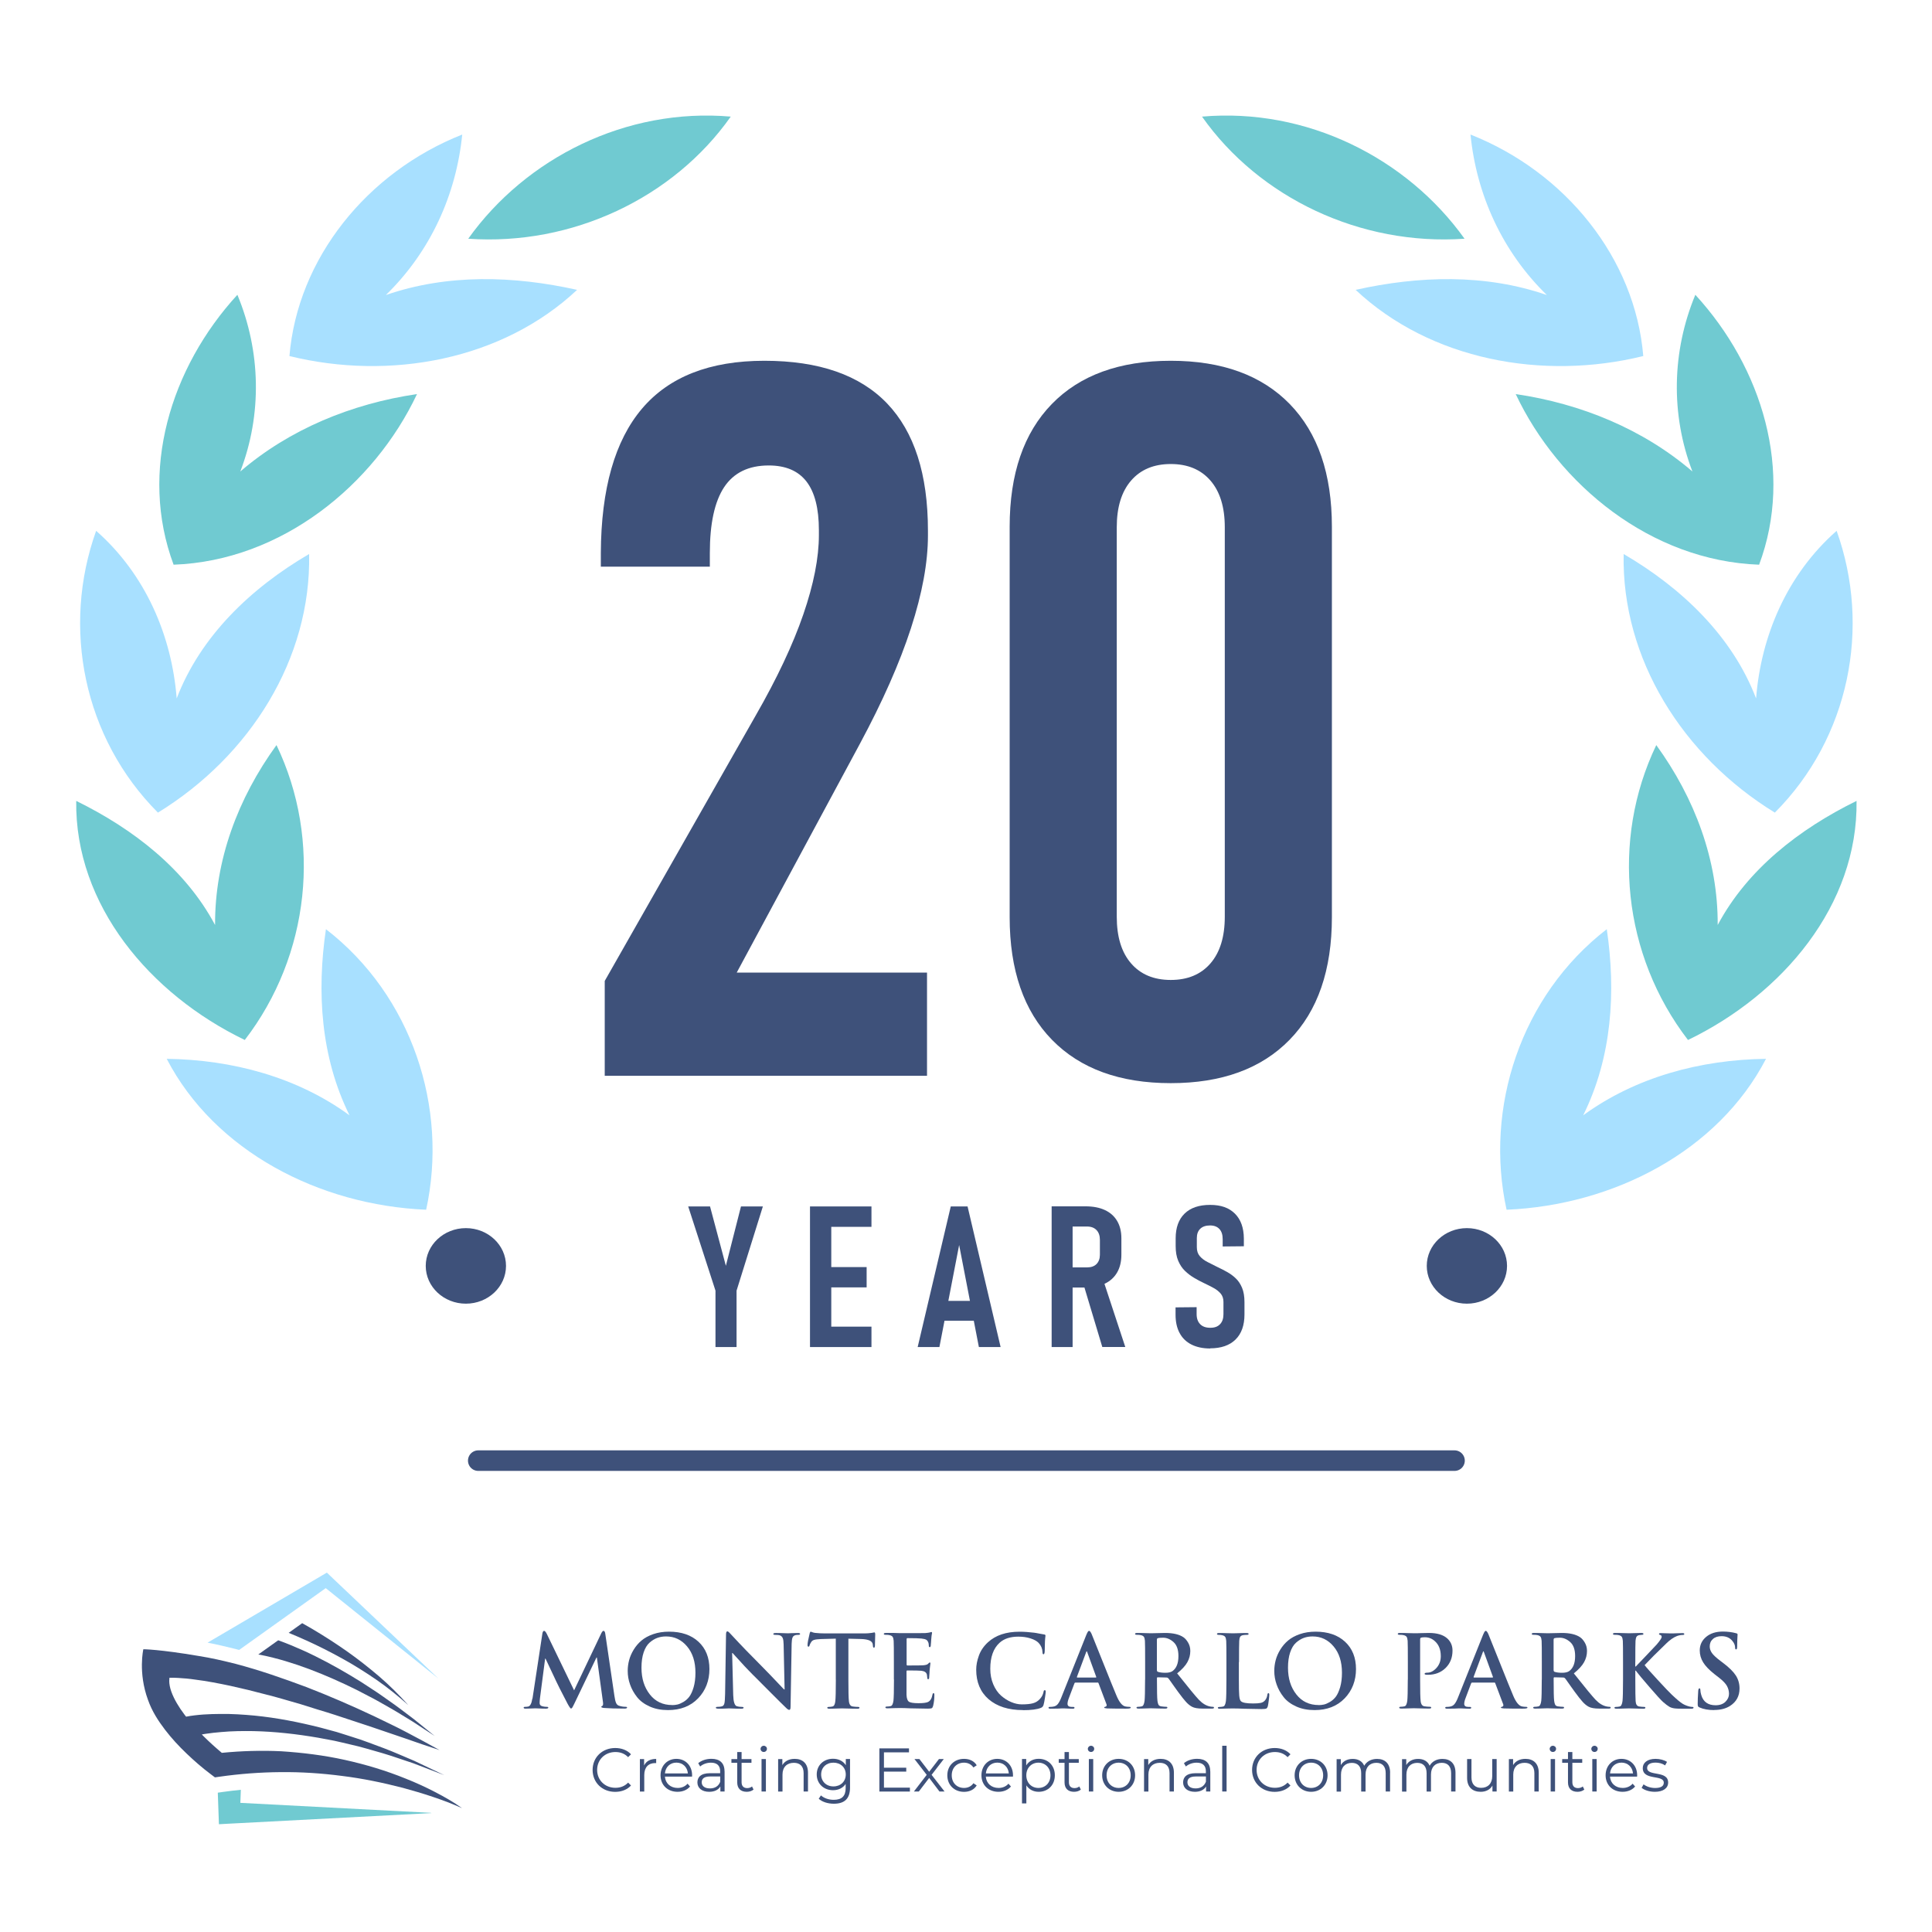 <svg xmlns="http://www.w3.org/2000/svg" id="Layer_1" width="375.93" height="375.93" viewBox="0 0 375.93 375.93"><defs><style>      .st0 {        fill: #70cad1;      }      .st1 {        fill: none;        stroke: #3e517a;        stroke-linecap: round;        stroke-miterlimit: 10;        stroke-width: 4px;      }      .st2 {        fill: #3e517a;      }      .st3 {        fill: #a8e0ff;      }    </style></defs><g><path class="st2" d="M148.44,234.75l-5.12,16.39v10.97h-4.1v-10.97l-5.31-16.39h4.25l3.08,11.55,2.94-11.55h4.25Z"></path><path class="st2" d="M157.61,262.11v-27.36h4.14v27.36h-4.14ZM159.58,238.72v-3.97h9.99v3.97h-9.99ZM159.58,250.5v-3.95h9.05v3.95h-9.05ZM159.58,262.11v-3.97h9.99v3.97h-9.99Z"></path><path class="st2" d="M178.56,262.11l6.44-27.36h3.27l6.43,27.36h-4.23l-3.84-19.85-3.84,19.85h-4.23ZM182.82,256.99v-3.86h7.79v3.86h-7.79Z"></path><path class="st2" d="M204.63,262.11v-27.38h4.08v27.38h-4.08ZM206.52,250.54v-3.93h5c.79,0,1.4-.21,1.83-.64.43-.43.66-1.02.67-1.79v-2.92c0-.81-.22-1.45-.66-1.91-.44-.46-1.05-.69-1.84-.69h-5v-3.93h4.7c1.47,0,2.72.24,3.76.72,1.04.48,1.84,1.19,2.39,2.12.55.93.83,2.05.83,3.37v3.2c0,1.36-.28,2.51-.83,3.46s-1.35,1.68-2.39,2.18-2.29.75-3.76.75h-4.7ZM214.49,262.11l-3.73-12.42,3.82-.87,4.38,13.28h-4.48Z"></path><path class="st2" d="M235.49,262.39c-1.43,0-2.65-.26-3.66-.77s-1.78-1.26-2.3-2.24c-.53-.98-.79-2.17-.79-3.58v-1.41l4.1-.04v1.35c0,.84.23,1.49.69,1.96s1.11.7,1.97.7,1.45-.23,1.89-.69c.45-.46.67-1.11.67-1.95v-2.39c0-.65-.18-1.19-.53-1.61-.35-.42-.81-.79-1.38-1.1-.57-.31-1.19-.63-1.85-.94-.64-.3-1.29-.64-1.94-1.03-.65-.38-1.25-.84-1.8-1.37s-.98-1.19-1.31-1.97c-.33-.78-.49-1.73-.49-2.86v-1.49c0-2.08.58-3.69,1.74-4.82s2.81-1.69,4.96-1.69,3.69.57,4.84,1.71c1.14,1.14,1.72,2.76,1.73,4.85v1.49l-4.12.04v-1.41c0-.87-.21-1.53-.64-1.99-.43-.46-1.03-.69-1.81-.69-.84,0-1.48.22-1.92.65-.44.43-.66,1.03-.66,1.8v1.77c0,.73.19,1.31.58,1.76.39.45.89.83,1.51,1.14.62.31,1.28.65,1.98,1,.62.29,1.23.6,1.83.94.61.34,1.17.75,1.67,1.23.51.48.92,1.1,1.23,1.84s.47,1.68.47,2.79v2.39c0,2.12-.58,3.75-1.74,4.89s-2.81,1.71-4.94,1.71Z"></path></g><g><path class="st2" d="M117.67,209.34v-18.47l29.36-51.62c4.17-7.26,7.26-13.83,9.28-19.7,2.02-5.87,3.03-11.02,3.03-15.44v-.95c0-4.23-.81-7.39-2.42-9.47-1.61-2.08-4.06-3.12-7.34-3.12-3.92,0-6.8,1.41-8.67,4.21-1.86,2.81-2.79,7.09-2.79,12.83v2.65h-21.21v-2.65c.06-12.5,2.73-21.86,8-28.08,5.27-6.22,13.21-9.33,23.82-9.33s18.56,2.76,23.87,8.29c5.3,5.53,7.96,13.78,7.96,24.77v.95c0,5.24-1.11,11.26-3.31,18.04-2.21,6.79-5.53,14.29-9.94,22.49l-23.96,44.51h37.03v20.08h-62.7Z"></path><path class="st2" d="M227.81,210.76c-9.91,0-17.62-2.81-23.11-8.43-5.49-5.62-8.24-13.57-8.24-23.87v-75.96c0-10.29,2.73-18.25,8.19-23.87,5.46-5.62,13.18-8.43,23.16-8.43s17.69,2.81,23.16,8.43c5.46,5.62,8.19,13.58,8.19,23.87v75.96c0,10.29-2.75,18.25-8.24,23.87-5.49,5.62-13.2,8.43-23.11,8.43ZM227.81,190.68c3.28,0,5.86-1.07,7.72-3.22s2.79-5.18,2.79-9.09v-75.77c0-3.91-.93-6.94-2.79-9.09-1.86-2.15-4.44-3.22-7.72-3.22s-5.86,1.07-7.72,3.22c-1.86,2.15-2.79,5.18-2.79,9.09v75.77c0,3.92.93,6.95,2.79,9.09,1.86,2.15,4.43,3.22,7.72,3.22Z"></path></g><g><g><g><path class="st0" d="M91.11,46.45c11.24-15.73,30.75-25.53,51.08-23.76-11.14,15.82-30.88,25.18-51.08,23.76"></path><path class="st3" d="M56.32,69.28c1.58-18.98,15.09-35.77,33.62-43.1-1.16,11.66-6.17,22.78-14.86,31.23,12.01-4.16,24.92-3.75,37.21-1.01-14.55,13.66-36.41,17.7-55.97,12.88"></path><path class="st0" d="M33.78,109.88c-6.77-18.13-.63-38.31,12.41-52.52,4.57,10.99,4.83,23.28.57,34.38,9.56-8.21,21.64-13.19,34.38-15.06-8.31,17.63-26.3,32.44-47.37,33.2"></path><path class="st3" d="M18.71,103.29c9.6,8.45,14.71,20.39,15.67,32.61,4.62-12.07,14.39-21.45,25.77-28.1.41,20.39-11.51,39.33-29.42,50.32-14.51-14.56-18.76-36.06-12.02-54.84"></path><path class="st0" d="M41.85,179.97c-.07-12.59,4.45-24.66,11.95-34.99,8.89,18.53,6.5,40.9-6.17,57.38-18.47-8.91-33.08-26.28-32.8-46.52,11.2,5.5,21.26,13.35,27.01,24.13"></path><path class="st3" d="M63.42,180.8c16.76,12.95,23.84,34.78,19.5,54.59-20.8-.88-41.14-11.38-50.48-29.36,12.77.16,25.41,3.57,35.57,10.99-5.61-11.33-6.39-24-4.59-36.22"></path></g><ellipse class="st2" cx="90.65" cy="246.32" rx="7.81" ry="7.35"></ellipse></g><g><g><path class="st0" d="M284.97,46.45c-11.24-15.73-30.75-25.53-51.08-23.76,11.14,15.82,30.88,25.18,51.08,23.76"></path><path class="st3" d="M319.75,69.28c-1.58-18.98-15.09-35.77-33.62-43.1,1.16,11.66,6.17,22.78,14.86,31.23-12.01-4.16-24.92-3.75-37.21-1.01,14.55,13.66,36.41,17.7,55.97,12.88"></path><path class="st0" d="M342.29,109.88c6.77-18.13.63-38.31-12.41-52.52-4.57,10.99-4.83,23.28-.57,34.38-9.56-8.21-21.64-13.19-34.38-15.06,8.31,17.63,26.3,32.44,47.37,33.2"></path><path class="st3" d="M357.37,103.29c-9.6,8.45-14.71,20.39-15.67,32.61-4.62-12.07-14.39-21.45-25.77-28.1-.41,20.39,11.51,39.33,29.42,50.32,14.51-14.56,18.76-36.06,12.02-54.84"></path><path class="st0" d="M334.23,179.97c.07-12.59-4.45-24.66-11.95-34.99-8.89,18.53-6.5,40.9,6.17,57.38,18.47-8.91,33.08-26.28,32.8-46.52-11.2,5.5-21.26,13.35-27.01,24.13"></path><path class="st3" d="M312.65,180.8c-16.76,12.95-23.84,34.78-19.5,54.59,20.8-.88,41.14-11.38,50.48-29.36-12.77.16-25.41,3.57-35.57,10.99,5.61-11.33,6.39-24,4.59-36.22"></path></g><ellipse class="st2" cx="285.43" cy="246.32" rx="7.81" ry="7.35"></ellipse></g></g><line class="st1" x1="93.06" y1="284.21" x2="283.02" y2="284.21"></line><g><g><path class="st2" d="M103.61,330.53l1.93-12.69c.06-.34.18-.51.33-.51s.33.2.53.6l5.31,10.98,5.29-11.11c.16-.31.3-.47.43-.47.18,0,.3.2.35.6l1.77,12.03c.09.65.2,1.12.33,1.41.13.29.34.48.62.55.42.13.82.19,1.21.19.21,0,.31.05.31.14,0,.14-.17.21-.51.21-1.6,0-2.91-.04-3.95-.12-.38-.04-.56-.11-.56-.21,0-.08.07-.15.21-.21.14-.05.18-.33.1-.84l-1.17-8.56h-.08l-4.24,8.84c-.23.48-.39.78-.47.91-.08.12-.16.18-.25.18-.1,0-.33-.32-.68-.97-1.28-2.47-2.03-3.94-2.24-4.42-.05-.12-.19-.42-.42-.9-.23-.49-.51-1.09-.85-1.8-.34-.71-.59-1.25-.76-1.62h-.08l-1.01,7.75c-.04.35-.06.66-.06.91,0,.32.19.53.58.62.29.07.56.1.82.1.19,0,.29.05.29.14,0,.14-.16.21-.47.21s-.71,0-1.2-.03-.77-.03-.85-.03c-.1,0-.39,0-.87.03-.47.02-.83.03-1.06.03s-.35-.07-.35-.21c0-.09.1-.14.31-.14.19,0,.39-.02.58-.06.39-.09.65-.6.8-1.54Z"></path><path class="st2" d="M129.98,332.75c-1.34,0-2.53-.23-3.57-.7-1.04-.47-1.87-1.08-2.46-1.84-.6-.76-1.05-1.57-1.35-2.43-.31-.86-.46-1.75-.46-2.66,0-.69.09-1.38.27-2.07.18-.69.48-1.38.89-2.05.41-.67.91-1.27,1.52-1.78.6-.51,1.37-.93,2.29-1.25.92-.32,1.95-.48,3.07-.48,2.41,0,4.33.66,5.74,1.97,1.41,1.31,2.12,3.08,2.12,5.31s-.74,4.18-2.21,5.7c-1.47,1.52-3.42,2.28-5.85,2.28ZM130.8,331.78c.34,0,.67-.04,1-.11.33-.07.72-.24,1.17-.5.45-.26.83-.6,1.16-1.03.32-.43.6-1.04.84-1.85.23-.8.35-1.74.35-2.8,0-2.13-.54-3.84-1.63-5.13-1.08-1.29-2.44-1.94-4.08-1.94-.61,0-1.18.09-1.7.28-.53.19-1.03.5-1.52.93-.49.43-.87,1.07-1.15,1.9-.28.83-.42,1.82-.42,2.98,0,2.09.54,3.82,1.63,5.2,1.08,1.38,2.53,2.06,4.35,2.06Z"></path><path class="st2" d="M142.46,321.66l.21,8.17c.04,1.3.27,2.02.68,2.16.26.09.6.14,1.01.14.22,0,.33.05.33.16,0,.13-.15.19-.45.19-.49,0-1.01,0-1.54-.03-.53-.02-.82-.03-.88-.03-.04,0-.16,0-.37.02-.21.01-.47.02-.8.03-.32,0-.64,0-.93,0s-.43-.06-.43-.19c0-.1.1-.16.31-.16.35,0,.64-.03.88-.1.25-.08.41-.28.48-.6.07-.32.11-.93.13-1.81l.18-11.52c0-.44.08-.66.25-.66.04,0,.08,0,.12.03.04.02.08.05.14.09.05.04.09.08.13.12.03.04.09.1.17.18.08.08.14.14.18.19,1.89,2.05,3.91,4.13,6.03,6.25.38.38.9.91,1.58,1.62.67.7,1.27,1.33,1.79,1.88.52.55.82.87.91.94h.1l-.19-8.74c-.01-.58-.07-1-.17-1.24-.1-.24-.26-.41-.5-.52-.19-.08-.54-.12-1.03-.12-.21,0-.31-.06-.31-.18s.17-.18.51-.18c.39,0,.86,0,1.4.03.54.02.86.03.95.03.01,0,.24,0,.68-.03.44-.02.85-.03,1.23-.03.3,0,.45.06.45.18s-.12.18-.35.18-.43.02-.58.06c-.27.08-.46.23-.55.47-.1.23-.15.63-.17,1.19l-.21,12.28c0,.4-.08.6-.25.6-.16,0-.38-.14-.66-.43-.47-.44-1.42-1.39-2.87-2.84-1.45-1.45-2.4-2.41-2.87-2.88-.49-.48-1.02-1.01-1.58-1.6-.56-.58-1.03-1.08-1.4-1.5-.38-.42-.74-.81-1.08-1.18-.34-.37-.54-.58-.57-.63h-.06Z"></path><path class="st2" d="M162.63,326.83v-7.98l-2.9.08c-.58.03-1.01.07-1.27.15-.27.07-.47.21-.61.42-.17.26-.28.49-.33.68-.04.16-.11.23-.21.23-.12,0-.18-.1-.18-.31,0-.4.14-1.15.41-2.24.05-.25.13-.37.23-.37.03,0,.13.04.3.11.18.07.35.11.54.13.62.07,1.27.1,1.95.1h7.71c.42,0,.86-.03,1.34-.1.32-.06.5-.1.53-.1.1,0,.16.14.16.41,0,.13,0,.49-.03,1.09s-.03.99-.03,1.17c-.03.21-.08.31-.18.31-.13,0-.2-.13-.21-.39l-.02-.21c-.05-.69-.82-1.05-2.3-1.09l-2.45-.06v7.98c0,2.22.03,3.61.1,4.16.06.65.32,1,.76,1.05.36.05.69.08.99.08.21,0,.31.05.31.16,0,.13-.12.19-.37.19-.49,0-1.1,0-1.81-.03-.71-.02-1.13-.03-1.25-.03s-.48,0-1.1.03-1.07.03-1.35.03c-.26,0-.39-.06-.39-.19,0-.1.1-.16.31-.16.23,0,.47-.03.7-.08.31-.06.5-.42.56-1.07.06-.54.1-1.93.1-4.15Z"></path><path class="st2" d="M173.93,326.83v-3.43c0-2.34-.01-3.71-.04-4.13-.03-.35-.09-.61-.2-.77-.11-.16-.32-.28-.63-.34-.16-.04-.41-.06-.76-.06-.22,0-.33-.06-.33-.18s.14-.18.43-.18c.18,0,.45,0,.81,0,.36,0,.61,0,.77,0,.67.03,1.08.04,1.23.04,3,0,4.62,0,4.87-.02.43-.04.71-.08.84-.12.01,0,.06-.01.14-.04.08-.03.14-.04.18-.04.08,0,.12.06.12.18,0,.03,0,.08-.03.17-.02.08-.04.22-.07.42-.03.19-.05.42-.06.68,0,.03-.01.22-.04.59-.03.37-.05.6-.06.69-.03.14-.09.21-.19.21-.12,0-.18-.09-.18-.27,0-.29-.04-.52-.12-.7-.08-.19-.2-.35-.37-.46-.17-.11-.48-.19-.93-.24-.44-.05-1.36-.08-2.76-.08-.09,0-.14.07-.14.19v4.92c0,.14.05.21.14.21,1.78,0,2.82-.01,3.11-.04.48-.04.79-.14.93-.29.14-.17.25-.25.31-.25.09,0,.14.05.14.16,0,.03,0,.09-.02.18-.01.1-.03.26-.06.48-.03.22-.05.47-.08.76,0,.1,0,.26-.02.47-.01.21-.03.39-.04.54-.01.16-.02.25-.02.29,0,.25-.06.37-.18.37s-.18-.06-.18-.18c-.04-.43-.07-.66-.08-.7-.1-.44-.47-.69-1.09-.76-.38-.04-1.3-.06-2.76-.06-.08,0-.12.07-.12.19v4.55c.03.69.18,1.13.46,1.33.28.2.91.3,1.88.3.88,0,1.49-.08,1.83-.23.45-.21.75-.69.88-1.44.04-.19.11-.29.21-.29s.16.12.16.35c0,.77-.08,1.49-.25,2.16-.07.23-.16.38-.27.43-.12.05-.38.08-.78.08-.57,0-1.69-.02-3.37-.06-.83-.04-1.51-.06-2.02-.06-.43,0-.8,0-1.11.02-.16,0-.39,0-.69.02-.31.01-.52.02-.65.02-.26,0-.39-.06-.39-.19,0-.1.1-.16.31-.16.23,0,.47-.03.7-.08.29-.05.47-.41.56-1.07.06-.54.1-1.93.1-4.15Z"></path><path class="st2" d="M199.04,332.75c-2.82,0-5.04-.71-6.68-2.12-1.61-1.41-2.41-3.33-2.41-5.74,0-.86.17-1.77.52-2.73.34-.97.93-1.83,1.76-2.6,1.51-1.38,3.55-2.06,6.15-2.06.88,0,1.82.07,2.82.19.23.03.56.08.99.17.43.08.75.14.95.17.19.01.29.09.29.23,0,.04,0,.1-.02.19-.01.08-.03.2-.04.36-.01.16-.03.33-.04.53-.01.21-.02.58-.03,1.11,0,.53-.02.86-.03.99-.03.3-.1.45-.23.45s-.19-.14-.19-.43c-.03-.69-.28-1.28-.76-1.79-.34-.35-.86-.64-1.58-.87-.71-.23-1.51-.34-2.37-.34-1.56,0-2.78.4-3.66,1.21-1.19,1.09-1.79,2.77-1.79,5.04,0,1.1.19,2.11.58,3.03.39.91.89,1.64,1.51,2.19.62.54,1.27.97,1.98,1.26.7.3,1.39.45,2.06.45.92,0,1.65-.07,2.19-.22.54-.15,1-.44,1.37-.87.34-.38.56-.8.66-1.28.03-.16.05-.26.09-.31.03-.05.09-.08.17-.08.12,0,.18.1.18.29,0,.14-.05.54-.15,1.18-.1.64-.19,1.11-.28,1.41-.08.27-.25.46-.51.56-.74.3-1.91.45-3.5.45Z"></path><path class="st2" d="M213.58,327.4h-4.34c-.08,0-.14.05-.18.16l-1.05,2.78c-.19.48-.29.88-.29,1.19,0,.4.26.6.78.6h.29c.19,0,.29.05.29.16,0,.13-.11.19-.33.19-.21,0-.55,0-1.04-.03s-.83-.03-1.02-.03l-.84.04c-.57.01-1.06.02-1.46.02-.25,0-.37-.06-.37-.19,0-.1.08-.16.23-.16.19,0,.4-.01.6-.04.42-.05.74-.22.97-.5.23-.28.46-.7.68-1.26l4.88-12.22c.13-.3.23-.5.3-.61.07-.11.15-.17.24-.17.14,0,.3.21.49.62.13.3.85,2.1,2.17,5.4,1.32,3.3,2.2,5.49,2.66,6.57.53,1.27,1.1,1.98,1.71,2.12.26.05.53.08.82.08.17,0,.25.05.25.16,0,.13-.3.19-.9.19-1.41,0-2.64-.01-3.68-.04-.39-.03-.58-.08-.58-.16,0-.1.09-.16.27-.18.08-.03.14-.08.18-.17.04-.08.04-.18,0-.28l-1.56-4.13c-.04-.09-.1-.14-.19-.14ZM209.63,326.42h3.58c.09,0,.12-.04.1-.12l-1.75-4.81c-.03-.12-.06-.18-.1-.18-.05,0-.09.06-.12.18l-1.79,4.79c-.03.09,0,.14.08.14Z"></path><path class="st2" d="M222.82,326.83v-3.43c0-2.34-.01-3.71-.04-4.13-.03-.35-.09-.61-.2-.77-.11-.16-.32-.28-.63-.34-.16-.04-.41-.06-.76-.06-.22,0-.33-.06-.33-.18s.14-.18.43-.18c.39,0,.91,0,1.57.03s1.02.03,1.1.03c.22,0,.68,0,1.39-.03.71-.02,1.16-.03,1.35-.03,1.57,0,2.76.28,3.58.84.32.22.63.57.91,1.05.28.48.42,1.02.42,1.62,0,.77-.19,1.49-.57,2.18-.38.69-1.05,1.41-1.99,2.18,2.18,2.75,3.59,4.46,4.22,5.12.71.74,1.44,1.18,2.18,1.32.21.04.39.06.54.06s.23.05.23.16c0,.13-.12.19-.37.19h-1.85c-.93,0-1.63-.12-2.08-.37-.39-.21-.78-.53-1.17-.96-.39-.43-.89-1.07-1.5-1.9-.21-.29-.46-.64-.77-1.07-.31-.43-.55-.78-.75-1.06-.19-.28-.33-.46-.41-.55-.08-.09-.19-.14-.35-.14l-1.69-.04c-.1,0-.16.05-.16.16v.27c0,2.23.03,3.62.1,4.16.04.32.11.57.2.75.1.18.28.28.55.32.39.05.71.08.95.08.16,0,.23.05.23.16,0,.13-.13.19-.39.19-.44,0-1.02,0-1.74-.03s-1.09-.03-1.12-.03c-.09,0-.43,0-1.03.03s-1.04.03-1.34.03c-.26,0-.39-.06-.39-.19,0-.1.1-.16.31-.16.23,0,.47-.03.7-.08.29-.05.47-.41.56-1.07.06-.54.1-1.93.1-4.15ZM225.11,319.03v5.92c0,.18.06.3.18.35.39.13.88.19,1.48.19s1.07-.11,1.38-.33c.77-.56,1.15-1.53,1.15-2.92,0-1.23-.31-2.13-.94-2.71-.63-.57-1.31-.86-2.03-.86-.52,0-.86.03-1.03.08-.12.04-.18.13-.18.27Z"></path><path class="st2" d="M241.06,323.41v3.43c0,1.47.02,2.49.07,3.08.05.58.16.95.34,1.11.32.29,1.11.43,2.35.43.62,0,1.1-.03,1.44-.1.34-.06.62-.21.84-.45.29-.31.45-.7.51-1.17.03-.19.1-.29.21-.29.1,0,.16.11.16.33,0,.16-.03.51-.1,1.05-.07.54-.13.94-.19,1.19-.07.22-.16.36-.29.43-.13.06-.44.1-.93.1-.44,0-1.54-.02-3.29-.06-.88-.04-1.67-.06-2.37-.06-.43,0-.8,0-1.11.02-.16,0-.39,0-.69.02-.31.01-.52.02-.65.02-.26,0-.39-.06-.39-.19,0-.1.1-.16.31-.16.23,0,.47-.03.7-.08.29-.05.47-.41.56-1.07.06-.54.1-1.93.1-4.15v-3.43c0-2.34-.01-3.71-.04-4.13-.03-.35-.09-.61-.2-.77-.11-.16-.32-.28-.63-.34-.16-.04-.37-.06-.64-.06-.22,0-.33-.06-.33-.18s.14-.18.43-.18c.34,0,.83,0,1.48.03s1.04.03,1.19.03c.13,0,.54,0,1.22-.03s1.16-.03,1.43-.03.41.06.41.18-.12.18-.35.18c-.27,0-.53.02-.76.06-.26.05-.44.16-.54.33-.1.17-.16.43-.18.78-.03.42-.04,1.79-.04,4.13Z"></path><path class="st2" d="M255.79,332.75c-1.34,0-2.53-.23-3.57-.7-1.04-.47-1.87-1.08-2.46-1.84-.6-.76-1.05-1.57-1.35-2.43-.31-.86-.46-1.75-.46-2.66,0-.69.09-1.38.27-2.07.18-.69.48-1.38.89-2.05.41-.67.91-1.27,1.52-1.78.6-.51,1.37-.93,2.29-1.25.92-.32,1.95-.48,3.07-.48,2.41,0,4.33.66,5.74,1.97,1.41,1.31,2.12,3.08,2.12,5.31s-.74,4.18-2.21,5.7c-1.47,1.52-3.42,2.28-5.85,2.28ZM256.6,331.78c.34,0,.67-.04,1-.11.33-.07.72-.24,1.17-.5.45-.26.83-.6,1.16-1.03.32-.43.6-1.04.84-1.85.23-.8.35-1.74.35-2.8,0-2.13-.54-3.84-1.63-5.13-1.08-1.29-2.44-1.94-4.08-1.94-.61,0-1.18.09-1.7.28-.53.19-1.03.5-1.52.93-.49.43-.87,1.07-1.15,1.9-.28.83-.42,1.82-.42,2.98,0,2.09.54,3.82,1.63,5.2,1.08,1.38,2.53,2.06,4.35,2.06Z"></path><path class="st2" d="M273.94,326.83v-3.43c0-2.34-.01-3.71-.04-4.13-.03-.35-.09-.61-.2-.77-.11-.16-.32-.28-.63-.34-.16-.04-.41-.06-.76-.06-.22,0-.33-.06-.33-.18s.14-.18.43-.18c.39,0,.92,0,1.59.03s1.07.03,1.22.03c.26,0,.72,0,1.37-.03.65-.02,1.14-.03,1.45-.03,1.62,0,2.83.37,3.62,1.11.65.62.97,1.39.97,2.32,0,1.38-.45,2.5-1.35,3.39-.9.88-2.05,1.32-3.44,1.32-.21,0-.34,0-.41-.02-.16-.03-.23-.08-.23-.18,0-.14.18-.21.54-.21.61,0,1.2-.3,1.76-.91.56-.61.85-1.38.85-2.3,0-1.26-.38-2.23-1.15-2.92-.56-.51-1.21-.76-1.95-.76-.35,0-.6.03-.76.08-.1.04-.16.16-.16.37v7.78c0,2.22.03,3.61.1,4.16.06.65.32,1,.76,1.05.36.05.69.08.99.08.21,0,.31.05.31.16,0,.13-.12.19-.37.19-.49,0-1.09,0-1.8-.03-.71-.02-1.11-.03-1.22-.03-.12,0-.48,0-1.1.03s-1.07.03-1.35.03c-.26,0-.39-.06-.39-.19,0-.1.1-.16.31-.16.23,0,.47-.03.7-.08.29-.05.47-.41.56-1.07.06-.54.1-1.93.1-4.15Z"></path><path class="st2" d="M290.77,327.4h-4.34c-.08,0-.14.05-.18.16l-1.05,2.78c-.19.48-.29.88-.29,1.19,0,.4.26.6.78.6h.29c.19,0,.29.05.29.16,0,.13-.11.19-.33.19-.21,0-.55,0-1.04-.03s-.83-.03-1.02-.03l-.84.04c-.57.01-1.06.02-1.46.02-.25,0-.37-.06-.37-.19,0-.1.08-.16.23-.16.19,0,.4-.01.6-.04.42-.05.74-.22.97-.5.23-.28.46-.7.68-1.26l4.88-12.22c.13-.3.23-.5.3-.61.07-.11.15-.17.24-.17.14,0,.3.21.49.62.13.3.85,2.1,2.17,5.4,1.32,3.3,2.2,5.49,2.66,6.57.53,1.27,1.1,1.98,1.71,2.12.26.05.53.08.82.08.17,0,.25.05.25.16,0,.13-.3.19-.9.19-1.41,0-2.64-.01-3.68-.04-.39-.03-.58-.08-.58-.16,0-.1.09-.16.27-.18.08-.03.14-.08.18-.17.04-.08.04-.18,0-.28l-1.56-4.13c-.04-.09-.1-.14-.19-.14ZM286.82,326.42h3.58c.09,0,.12-.04.1-.12l-1.75-4.81c-.03-.12-.06-.18-.1-.18-.05,0-.09.06-.12.18l-1.79,4.79c-.03.09,0,.14.08.14Z"></path><path class="st2" d="M300.01,326.83v-3.43c0-2.34-.01-3.71-.04-4.13-.03-.35-.09-.61-.2-.77-.11-.16-.32-.28-.63-.34-.16-.04-.41-.06-.76-.06-.22,0-.33-.06-.33-.18s.14-.18.43-.18c.39,0,.91,0,1.57.03s1.02.03,1.1.03c.22,0,.68,0,1.39-.03.71-.02,1.16-.03,1.35-.03,1.57,0,2.76.28,3.58.84.32.22.63.57.91,1.05.28.48.42,1.02.42,1.62,0,.77-.19,1.49-.57,2.18-.38.69-1.05,1.41-1.99,2.18,2.18,2.75,3.59,4.46,4.22,5.12.71.74,1.44,1.18,2.18,1.32.21.04.39.06.54.06s.23.05.23.16c0,.13-.12.19-.37.19h-1.85c-.93,0-1.63-.12-2.08-.37-.39-.21-.78-.53-1.17-.96-.39-.43-.89-1.07-1.5-1.9-.21-.29-.46-.64-.77-1.07-.31-.43-.55-.78-.75-1.06-.19-.28-.33-.46-.41-.55-.08-.09-.19-.14-.35-.14l-1.69-.04c-.1,0-.16.05-.16.16v.27c0,2.23.03,3.62.1,4.16.04.32.11.57.2.75.1.18.28.28.55.32.39.05.71.08.95.08.16,0,.23.05.23.16,0,.13-.13.19-.39.19-.44,0-1.02,0-1.74-.03s-1.09-.03-1.12-.03c-.09,0-.43,0-1.03.03s-1.04.03-1.34.03c-.26,0-.39-.06-.39-.19,0-.1.1-.16.31-.16.23,0,.47-.03.7-.08.29-.05.47-.41.56-1.07.06-.54.1-1.93.1-4.15ZM302.3,319.03v5.92c0,.18.06.3.18.35.39.13.88.19,1.48.19s1.07-.11,1.38-.33c.77-.56,1.15-1.53,1.15-2.92,0-1.23-.31-2.13-.94-2.71-.63-.57-1.31-.86-2.03-.86-.52,0-.86.03-1.03.08-.12.04-.18.13-.18.27Z"></path><path class="st2" d="M318.19,323.41v.86h.1c.14-.16.8-.85,1.98-2.07,1.17-1.23,1.87-1.96,2.09-2.21.65-.77.97-1.25.97-1.46,0-.22-.09-.35-.27-.39-.17-.04-.25-.1-.25-.19,0-.12.1-.18.31-.18.13,0,.45,0,.96.03.51.02.86.03,1.04.03.21,0,.59,0,1.15-.03.56-.02.93-.03,1.13-.03.22,0,.33.06.33.18s-.1.18-.29.18c-.36,0-.74.07-1.13.21-.67.26-1.38.75-2.1,1.46-1.82,1.75-3.22,3.15-4.2,4.2.32.43,1.18,1.4,2.57,2.9,1.39,1.51,2.29,2.45,2.71,2.84.96.91,1.67,1.51,2.14,1.79.22.13.43.23.64.31.48.19.88.29,1.21.29.17,0,.25.05.25.16,0,.13-.16.19-.47.19h-1.69c-.62,0-1.07-.01-1.34-.04-.48-.04-.88-.15-1.21-.34-.32-.19-.73-.5-1.21-.92-.39-.34-1.27-1.3-2.65-2.9-1.38-1.6-2.19-2.57-2.45-2.92l-.21-.29h-.1v1.77c0,2.22.02,3.61.06,4.16.04.64.27.99.7,1.05.36.05.68.08.95.08.17,0,.25.05.25.16,0,.13-.12.19-.37.19-.42,0-.96,0-1.63-.03-.67-.02-1.06-.03-1.18-.03s-.48,0-1.1.03-1.07.03-1.35.03c-.26,0-.39-.06-.39-.19,0-.1.1-.16.31-.16.23,0,.47-.03.7-.08.29-.05.47-.41.56-1.07.06-.54.1-1.93.1-4.15v-3.43c0-2.34-.01-3.71-.04-4.13-.03-.35-.09-.61-.2-.77-.11-.16-.32-.28-.63-.34-.16-.04-.41-.06-.76-.06-.22,0-.33-.06-.33-.18s.14-.18.43-.18c.39,0,.91,0,1.58.03.66.02,1.04.03,1.15.03.14,0,.51,0,1.11-.03.6-.02,1.01-.03,1.25-.03.27,0,.41.06.41.18s-.09.18-.27.18c-.13,0-.31.02-.54.06-.26.05-.44.16-.54.33-.1.17-.16.43-.19.78-.03.42-.04,1.79-.04,4.13Z"></path><path class="st2" d="M333.55,332.75c-1.13,0-2.08-.17-2.84-.51-.16-.06-.26-.14-.3-.22-.05-.08-.07-.23-.07-.44,0-.66.03-1.51.1-2.55.03-.34.1-.51.23-.51s.19.11.19.33c0,.26.06.59.18.99.39,1.31,1.32,1.97,2.78,1.97.82,0,1.46-.23,1.92-.68.46-.45.69-.97.69-1.54,0-.53-.13-1.04-.39-1.52-.26-.48-.77-1.01-1.52-1.6l-.9-.7c-1.04-.82-1.78-1.59-2.22-2.31-.44-.72-.66-1.49-.66-2.31,0-1.08.42-1.96,1.25-2.65.83-.69,1.91-1.03,3.25-1.03.91,0,1.77.11,2.59.33.18.04.27.12.27.23,0,.05,0,.17-.02.35-.01.18-.03.45-.04.8-.01.35-.02.75-.02,1.19,0,.39-.07.58-.21.58-.13,0-.19-.12-.19-.35,0-.44-.17-.87-.51-1.28-.51-.64-1.21-.95-2.12-.95-.71,0-1.28.18-1.69.55-.42.37-.62.85-.62,1.45,0,.45.15.89.44,1.29s.83.91,1.63,1.51l.54.41c1.17.88,1.99,1.7,2.47,2.44.48.75.72,1.59.72,2.52,0,1.47-.61,2.6-1.83,3.39-.83.53-1.86.8-3.09.8Z"></path></g><g><g><path class="st2" d="M84.61,348.67c-1.83-.95-3.71-1.81-5.63-2.57-3.83-1.56-7.82-2.76-11.89-3.66-4.07-.9-8.22-1.41-12.4-1.68-3.84-.18-7.7-.07-11.53.31-1.2-1.01-2.43-2.11-3.55-3.23-.12-.12-.23-.24-.34-.35.24-.04.49-.08.73-.12,1.01-.14,2.04-.28,3.07-.35,2.07-.19,4.16-.21,6.26-.18,4.2.09,8.41.57,12.6,1.29l3.13.59c1.04.22,2.07.48,3.11.72,2.09.45,4.12,1.1,6.18,1.67,2.05.6,4.06,1.34,6.1,2l6,2.3-5.81-2.77c-1.98-.82-3.94-1.72-5.96-2.48-2.02-.73-4.02-1.55-6.09-2.17-1.03-.32-2.06-.67-3.09-.98l-3.14-.85c-4.2-1.06-8.48-1.91-12.84-2.34-2.18-.2-4.38-.35-6.59-.32-1.11-.01-2.22.05-3.34.11-.56.05-1.12.08-1.69.16-.55.07-1.05.13-1.69.26-.1-.13-.2-.25-.3-.38-1.1-1.45-2.03-2.99-2.57-4.48-.27-.74-.41-1.47-.41-2.11,0-.21.02-.41.04-.6.01,0,.03,0,.04,0,.52-.02,1.07,0,1.62.03,1.1.06,2.23.16,3.36.33,2.27.28,4.55.73,6.83,1.21,2.28.5,4.56,1.05,6.83,1.66,2.28.55,4.54,1.27,6.81,1.9l3.38,1.06c1.13.35,2.27.67,3.39,1.05l6.76,2.23,6.76,2.3c2.25.79,4.5,1.57,6.78,2.3-2.09-1.17-4.19-2.29-6.31-3.41-2.11-1.13-4.28-2.12-6.43-3.18-4.33-2.04-8.73-3.95-13.2-5.68-4.5-1.68-9.05-3.27-13.75-4.51-2.36-.59-4.73-1.15-7.18-1.53-7.71-1.31-10.77-1.31-10.77-1.31,0,0-1.05,4.54.9,9.84.79,2.25,2.01,4.1,3.3,5.8,1.3,1.7,2.72,3.23,4.22,4.66,1.51,1.44,3.02,2.76,4.74,4.05l.77.58.91-.13c3.92-.56,7.89-.86,11.87-.89,3.98-.04,7.98.22,11.95.74,3.98.49,7.93,1.31,11.84,2.32,3.9,1.06,7.78,2.29,11.52,3.95-1.67-1.19-3.47-2.22-5.3-3.16Z"></path><g><path class="st2" d="M76.58,331.56c-1.39-.97-2.75-1.98-4.18-2.89l-2.13-1.39-2.18-1.33c-2.93-1.74-5.93-3.37-9.07-4.79-1.57-.7-3.16-1.38-4.8-1.96-.03-.01-.06-.02-.09-.03l-3.87,2.76c.19.03.37.07.56.1.79.16,1.58.33,2.37.54,1.58.39,3.16.88,4.72,1.4,3.13,1.06,6.21,2.35,9.23,3.76l2.26,1.09,2.23,1.16c1.5.75,2.94,1.61,4.4,2.43,1.46.83,2.87,1.74,4.32,2.61l4.23,2.77-3.94-3.19c-1.35-1.01-2.68-2.06-4.06-3.04Z"></path><path class="st2" d="M59.59,319.19c2.38,1.08,4.71,2.26,7,3.53,2.29,1.26,4.51,2.66,6.68,4.15,2.16,1.5,4.21,3.15,6.18,4.92-1.76-1.97-3.65-3.85-5.66-5.58-2.02-1.72-4.12-3.38-6.3-4.91-2.18-1.53-4.43-2.98-6.73-4.34-.65-.38-1.3-.76-1.96-1.12l-2.63,1.88c1.15.47,2.29.96,3.43,1.48Z"></path></g></g><path class="st3" d="M46.53,321.05l16.85-12.03,21.92,17.59-21.08-20.02-.62-.59-.83.49-21.26,12.48-1.12.66c1.94.37,3.82.83,5.48,1.24.22.06.44.12.67.18Z"></path><path class="st0" d="M46.77,350.79l.09-2.53c-1.2.12-2.4.26-3.58.43l-.9.13.14,3.95.08,2.19,2.01-.11,39.35-2.06s-.1-.03-.15-.05l-37.04-1.94Z"></path></g><g><path class="st2" d="M115.31,344.4c0-2.46,1.87-4.27,4.4-4.27,1.22,0,2.33.41,3.07,1.22l-.56.56c-.68-.7-1.52-1-2.48-1-2.03,0-3.55,1.49-3.55,3.48s1.52,3.48,3.55,3.48c.96,0,1.8-.3,2.48-1.01l.56.56c-.74.82-1.85,1.24-3.08,1.24-2.52,0-4.39-1.81-4.39-4.27Z"></path><path class="st2" d="M127.68,342.24v.83c-.07,0-.14-.01-.2-.01-1.32,0-2.12.84-2.12,2.33v3.21h-.85v-6.31h.82v1.24c.4-.84,1.2-1.28,2.36-1.28Z"></path><path class="st2" d="M134.66,345.7h-5.28c.1,1.32,1.1,2.2,2.48,2.2.77,0,1.45-.28,1.93-.83l.48.55c-.56.67-1.44,1.03-2.43,1.03-1.97,0-3.31-1.34-3.31-3.21s1.31-3.2,3.08-3.2,3.06,1.31,3.06,3.2c0,.07-.01.17-.01.26ZM129.38,345.07h4.47c-.11-1.24-1.01-2.1-2.24-2.1s-2.12.86-2.23,2.1Z"></path><path class="st2" d="M140.99,344.68v3.91h-.82v-.98c-.38.65-1.13,1.04-2.17,1.04-1.43,0-2.3-.74-2.3-1.83,0-.97.62-1.79,2.43-1.79h2v-.38c0-1.08-.61-1.67-1.79-1.67-.82,0-1.58.29-2.1.74l-.38-.64c.64-.54,1.57-.85,2.57-.85,1.63,0,2.55.82,2.55,2.45ZM140.14,346.7v-1.03h-1.98c-1.22,0-1.62.48-1.62,1.13,0,.73.59,1.19,1.6,1.19s1.67-.46,2-1.28Z"></path><path class="st2" d="M146.63,348.21c-.34.3-.84.44-1.33.44-1.19,0-1.85-.67-1.85-1.83v-3.81h-1.13v-.72h1.13v-1.38h.85v1.38h1.92v.72h-1.92v3.77c0,.74.38,1.15,1.09,1.15.35,0,.7-.11.94-.32l.3.61Z"></path><path class="st2" d="M147.99,340.29c0-.32.28-.6.62-.6s.62.26.62.59c0,.35-.26.62-.62.62s-.62-.28-.62-.61ZM148.18,342.28h.85v6.31h-.85v-6.31Z"></path><path class="st2" d="M157.22,344.93v3.66h-.85v-3.57c0-1.33-.7-2.01-1.9-2.01-1.35,0-2.21.84-2.21,2.28v3.31h-.85v-6.31h.82v1.16c.46-.77,1.31-1.21,2.4-1.21,1.54,0,2.59.89,2.59,2.7Z"></path><path class="st2" d="M165.4,342.28v5.54c0,2.17-1.07,3.15-3.15,3.15-1.15,0-2.28-.35-2.94-.97l.43-.65c.6.54,1.51.86,2.48.86,1.59,0,2.33-.73,2.33-2.29v-.8c-.53.8-1.43,1.22-2.46,1.22-1.8,0-3.17-1.26-3.17-3.07s1.37-3.05,3.17-3.05c1.06,0,1.97.43,2.49,1.26v-1.21h.82ZM164.57,345.28c0-1.37-1.01-2.3-2.4-2.3s-2.39.94-2.39,2.3,1,2.32,2.39,2.32,2.4-.95,2.4-2.32Z"></path><path class="st2" d="M177.05,347.83v.77h-5.94v-8.4h5.76v.77h-4.87v2.99h4.34v.76h-4.34v3.12h5.05Z"></path><path class="st2" d="M182.8,348.59l-2-2.64-2.01,2.64h-.96l2.49-3.24-2.38-3.07h.96l1.9,2.47,1.9-2.47h.94l-2.37,3.07,2.52,3.24h-.97Z"></path><path class="st2" d="M184.33,345.44c0-1.88,1.37-3.2,3.25-3.2,1.07,0,1.97.42,2.47,1.25l-.64.43c-.43-.64-1.1-.94-1.83-.94-1.38,0-2.39.98-2.39,2.46s1.01,2.46,2.39,2.46c.73,0,1.4-.29,1.83-.92l.64.43c-.5.82-1.4,1.25-2.47,1.25-1.88,0-3.25-1.33-3.25-3.21Z"></path><path class="st2" d="M197.1,345.7h-5.28c.1,1.32,1.1,2.2,2.48,2.2.77,0,1.45-.28,1.93-.83l.48.55c-.56.67-1.44,1.03-2.43,1.03-1.97,0-3.31-1.34-3.31-3.21s1.31-3.2,3.08-3.2,3.06,1.31,3.06,3.2c0,.07-.01.17-.01.26ZM191.83,345.07h4.47c-.11-1.24-1.01-2.1-2.24-2.1s-2.12.86-2.23,2.1Z"></path><path class="st2" d="M205.25,345.44c0,1.92-1.34,3.21-3.14,3.21-1.01,0-1.87-.43-2.4-1.25v3.51h-.85v-8.64h.82v1.25c.52-.84,1.39-1.29,2.43-1.29,1.8,0,3.14,1.29,3.14,3.2ZM204.4,345.44c0-1.46-1.02-2.46-2.35-2.46s-2.35,1-2.35,2.46,1.01,2.46,2.35,2.46,2.35-.98,2.35-2.46Z"></path><path class="st2" d="M210.32,348.21c-.33.3-.84.44-1.33.44-1.19,0-1.85-.67-1.85-1.83v-3.81h-1.13v-.72h1.13v-1.38h.85v1.38h1.92v.72h-1.92v3.77c0,.74.38,1.15,1.09,1.15.35,0,.7-.11.93-.32l.3.61Z"></path><path class="st2" d="M211.67,340.29c0-.32.28-.6.62-.6s.62.26.62.59c0,.35-.26.62-.62.62s-.62-.28-.62-.61ZM211.87,342.28h.85v6.31h-.85v-6.31Z"></path><path class="st2" d="M214.46,345.44c0-1.87,1.37-3.2,3.21-3.2s3.2,1.33,3.2,3.2-1.36,3.21-3.2,3.21-3.21-1.34-3.21-3.21ZM220.01,345.44c0-1.48-1-2.46-2.34-2.46s-2.35.98-2.35,2.46,1.01,2.46,2.35,2.46,2.34-.98,2.34-2.46Z"></path><path class="st2" d="M228.42,344.93v3.66h-.85v-3.57c0-1.33-.7-2.01-1.9-2.01-1.35,0-2.21.84-2.21,2.28v3.31h-.85v-6.31h.82v1.16c.46-.77,1.31-1.21,2.4-1.21,1.54,0,2.59.89,2.59,2.7Z"></path><path class="st2" d="M235.5,344.68v3.91h-.82v-.98c-.38.65-1.13,1.04-2.17,1.04-1.43,0-2.3-.74-2.3-1.83,0-.97.62-1.79,2.43-1.79h2v-.38c0-1.08-.61-1.67-1.79-1.67-.82,0-1.58.29-2.1.74l-.38-.64c.64-.54,1.57-.85,2.57-.85,1.63,0,2.55.82,2.55,2.45ZM234.65,346.7v-1.03h-1.98c-1.22,0-1.62.48-1.62,1.13,0,.73.59,1.19,1.59,1.19s1.67-.46,2-1.28Z"></path><path class="st2" d="M237.82,339.69h.85v8.9h-.85v-8.9Z"></path><path class="st2" d="M243.63,344.4c0-2.46,1.87-4.27,4.4-4.27,1.22,0,2.33.41,3.07,1.22l-.56.56c-.68-.7-1.52-1-2.48-1-2.03,0-3.55,1.49-3.55,3.48s1.52,3.48,3.55,3.48c.96,0,1.8-.3,2.48-1.01l.56.56c-.74.82-1.85,1.24-3.08,1.24-2.52,0-4.39-1.81-4.39-4.27Z"></path><path class="st2" d="M251.91,345.44c0-1.87,1.37-3.2,3.21-3.2s3.2,1.33,3.2,3.2-1.36,3.21-3.2,3.21-3.21-1.34-3.21-3.21ZM257.46,345.44c0-1.48-1-2.46-2.34-2.46s-2.35.98-2.35,2.46,1.01,2.46,2.35,2.46,2.34-.98,2.34-2.46Z"></path><path class="st2" d="M270.48,344.93v3.66h-.85v-3.57c0-1.33-.67-2.01-1.81-2.01-1.3,0-2.11.84-2.11,2.28v3.31h-.85v-3.57c0-1.33-.67-2.01-1.82-2.01-1.28,0-2.11.84-2.11,2.28v3.31h-.85v-6.31h.82v1.15c.44-.76,1.26-1.2,2.31-1.2s1.86.44,2.24,1.33c.46-.82,1.36-1.33,2.5-1.33,1.54,0,2.54.89,2.54,2.7Z"></path><path class="st2" d="M283.21,344.93v3.66h-.85v-3.57c0-1.33-.67-2.01-1.81-2.01-1.29,0-2.11.84-2.11,2.28v3.31h-.85v-3.57c0-1.33-.67-2.01-1.82-2.01-1.28,0-2.11.84-2.11,2.28v3.31h-.85v-6.31h.82v1.15c.44-.76,1.26-1.2,2.31-1.2s1.86.44,2.24,1.33c.46-.82,1.35-1.33,2.49-1.33,1.54,0,2.54.89,2.54,2.7Z"></path><path class="st2" d="M291.22,342.28v6.31h-.82v-1.15c-.44.77-1.26,1.21-2.27,1.21-1.61,0-2.66-.9-2.66-2.71v-3.66h.85v3.57c0,1.34.7,2.03,1.89,2.03,1.32,0,2.15-.85,2.15-2.29v-3.31h.85Z"></path><path class="st2" d="M299.41,344.93v3.66h-.85v-3.57c0-1.33-.7-2.01-1.9-2.01-1.35,0-2.21.84-2.21,2.28v3.31h-.85v-6.31h.82v1.16c.46-.77,1.31-1.21,2.4-1.21,1.54,0,2.59.89,2.59,2.7Z"></path><path class="st2" d="M301.54,340.29c0-.32.28-.6.62-.6s.62.26.62.59c0,.35-.26.62-.62.62s-.62-.28-.62-.61ZM301.73,342.28h.85v6.31h-.85v-6.31Z"></path><path class="st2" d="M308.28,348.21c-.34.3-.84.44-1.33.44-1.19,0-1.85-.67-1.85-1.83v-3.81h-1.13v-.72h1.13v-1.38h.85v1.38h1.92v.72h-1.92v3.77c0,.74.38,1.15,1.09,1.15.35,0,.7-.11.94-.32l.3.61Z"></path><path class="st2" d="M309.64,340.29c0-.32.28-.6.62-.6s.62.26.62.59c0,.35-.26.62-.62.62s-.62-.28-.62-.61ZM309.83,342.28h.85v6.31h-.85v-6.31Z"></path><path class="st2" d="M318.55,345.7h-5.28c.1,1.32,1.1,2.2,2.48,2.2.77,0,1.45-.28,1.93-.83l.48.55c-.56.67-1.44,1.03-2.43,1.03-1.97,0-3.31-1.34-3.31-3.21s1.31-3.2,3.08-3.2,3.06,1.31,3.06,3.2c0,.07-.01.17-.01.26ZM313.28,345.07h4.47c-.11-1.24-1.01-2.1-2.24-2.1s-2.12.86-2.23,2.1Z"></path><path class="st2" d="M319.43,347.87l.38-.67c.5.4,1.35.71,2.24.71,1.2,0,1.69-.41,1.69-1.03,0-1.64-4.09-.35-4.09-2.84,0-1.03.89-1.8,2.49-1.8.82,0,1.7.23,2.23.59l-.37.68c-.55-.38-1.21-.54-1.86-.54-1.14,0-1.64.44-1.64,1.04,0,1.7,4.09.42,4.09,2.84,0,1.09-.96,1.8-2.6,1.8-1.04,0-2.05-.33-2.57-.78Z"></path></g></g></svg>